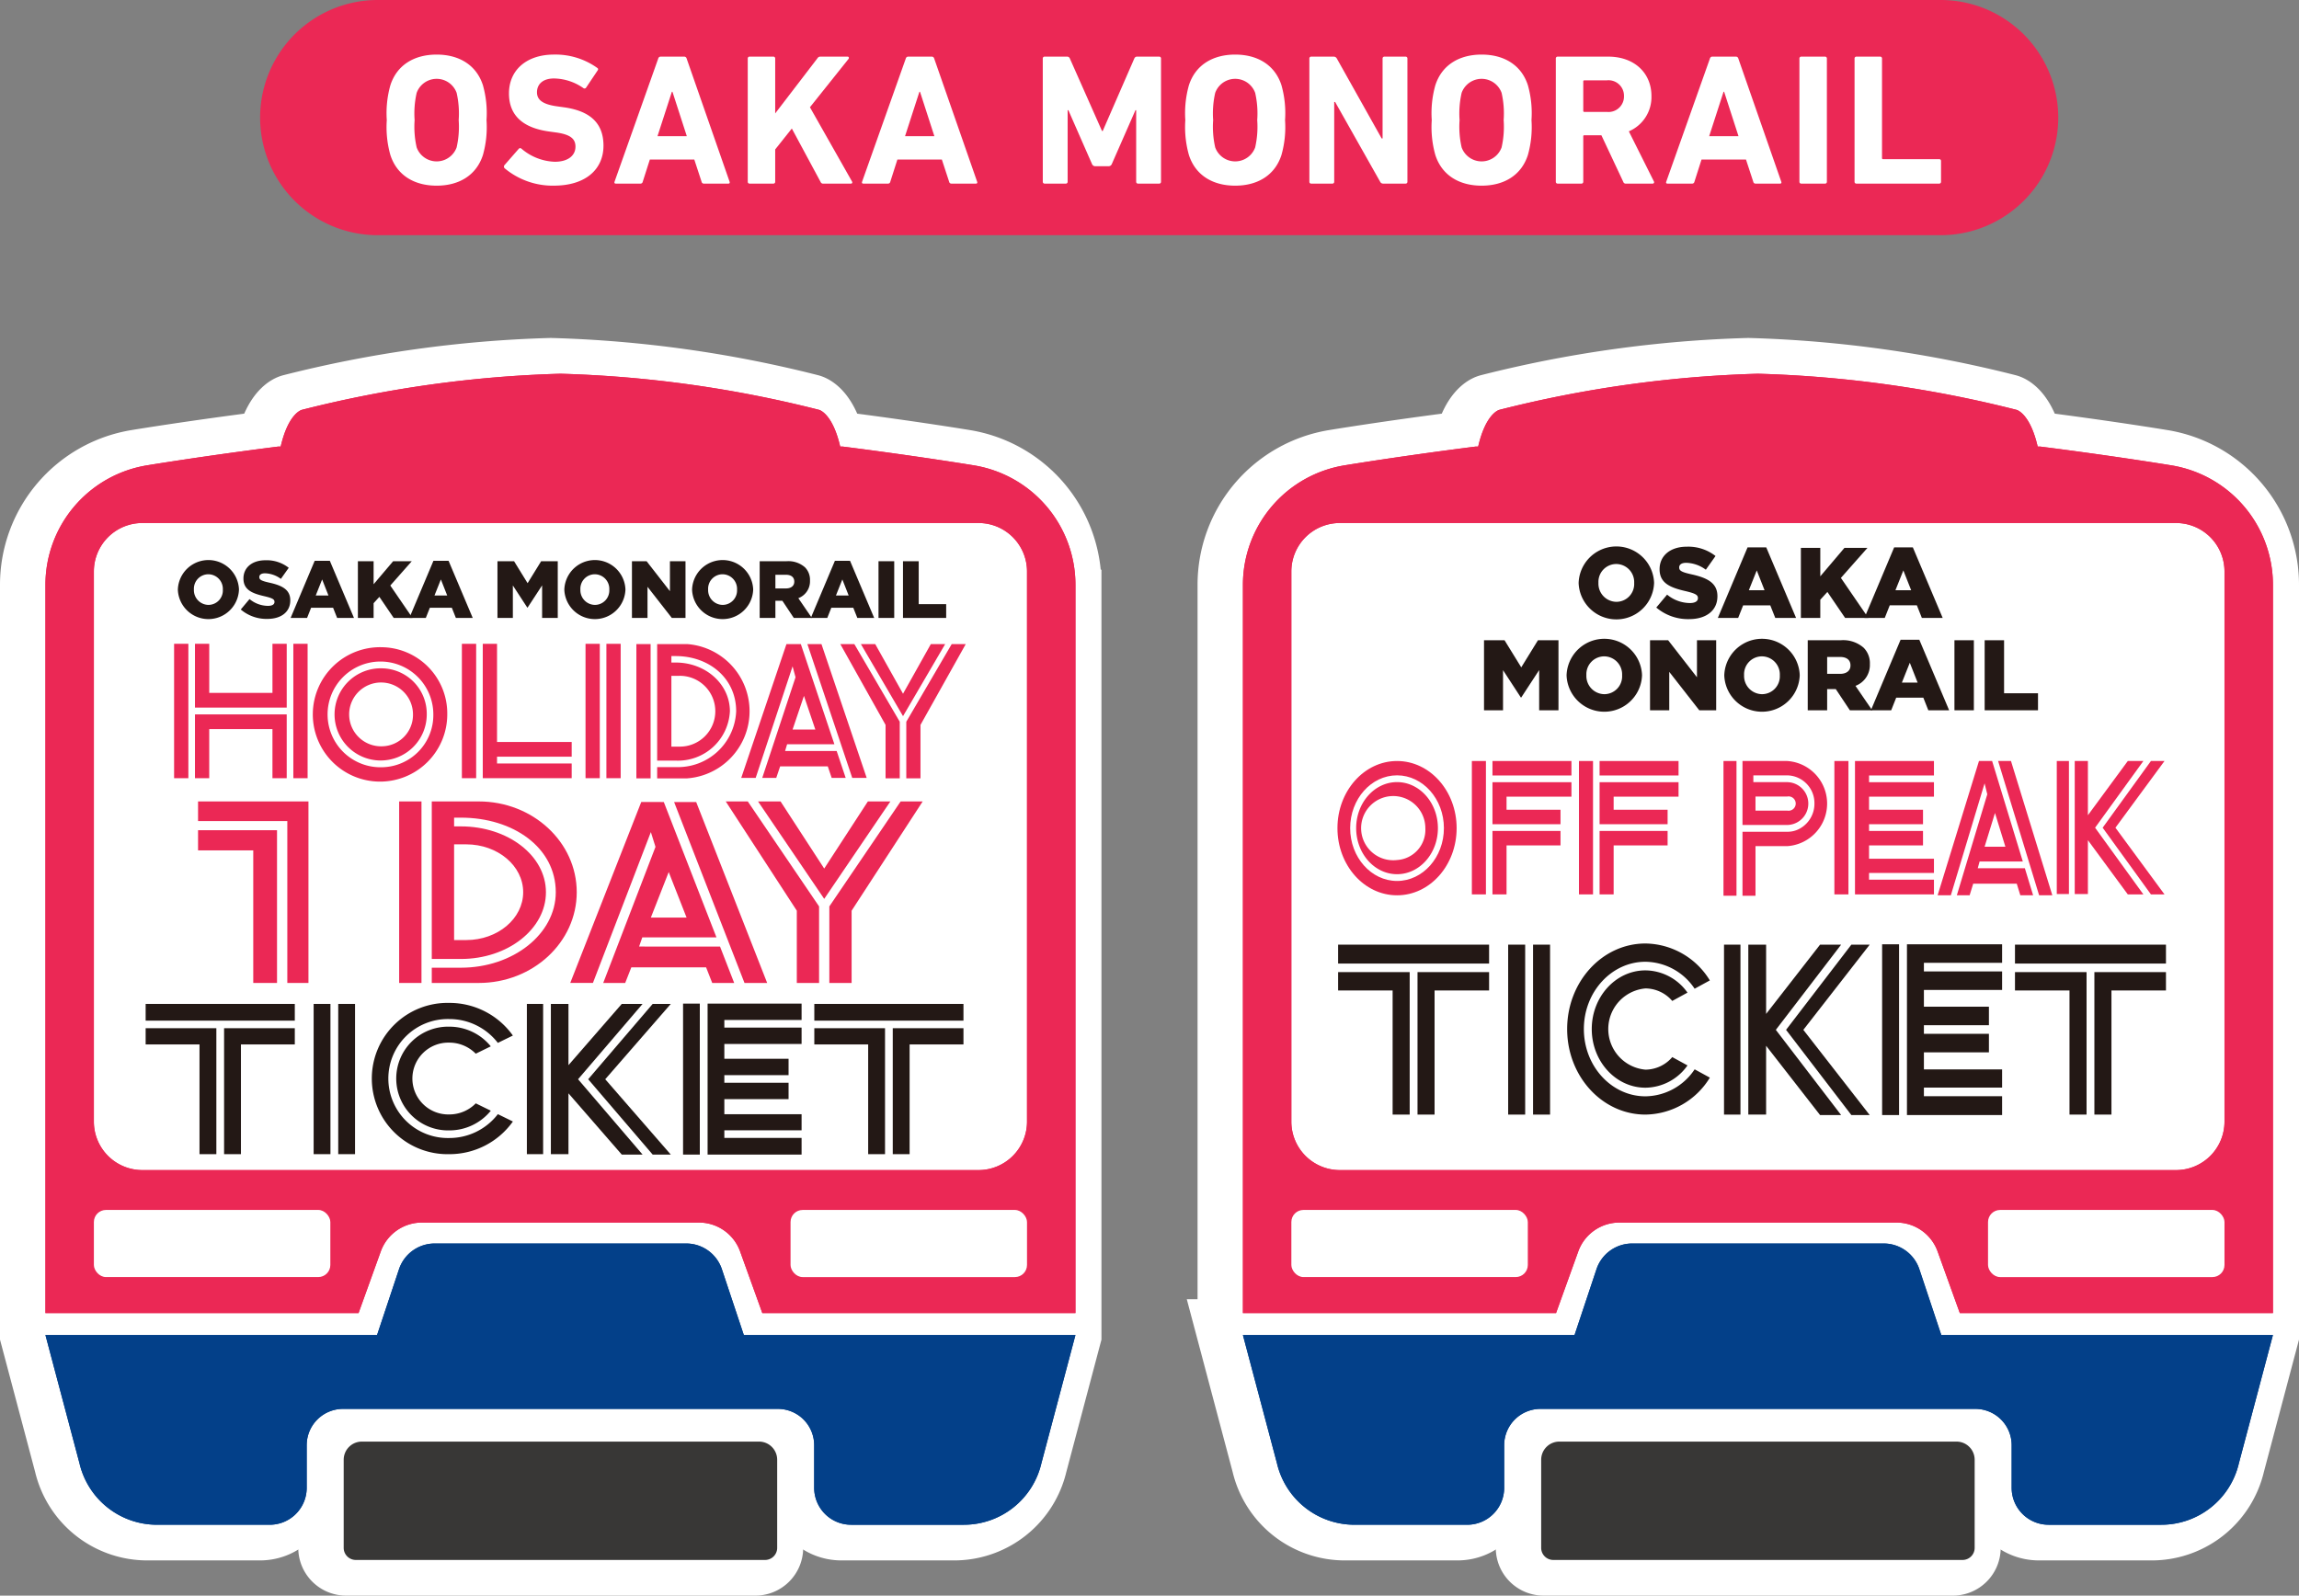 <svg xmlns="http://www.w3.org/2000/svg" width="273.627" height="189.962" viewBox="0 0 273.627 189.962">
  <rect x="0" y="0" width="273.627" height="189.962" fill="#808080" stroke="none"/>
  <defs>
    <style>
      .cls-1, .cls-7 {
        fill: #fff;
      }

      .cls-1 {
        stroke: #fff;
        stroke-miterlimit: 10;
        stroke-width: 8.504px;
      }

      .cls-2 {
        isolation: isolate;
      }

      .cls-3 {
        fill: #231815;
      }

      .cls-4 {
        fill: #eb2855;
      }

      .cls-5 {
        fill: #034089;
      }

      .cls-6 {
        fill: #383736;
      }
    </style>
  </defs>
  <g id="レイヤー_2" data-name="レイヤー 2">
    <g id="レイヤー_1-2" data-name="レイヤー 1">
      <g>
        <g id="グループ_53385" data-name="グループ 53385">
          <path id="パス_291669" data-name="パス 291669" class="cls-1" d="M4.252,158.929l4.054,15.275a9.472,9.472,0,0,0,9.224,7.314H30.953a4.395,4.395,0,0,0,4.395-4.395v-5.078a4.324,4.324,0,0,1,4.324-4.324H91.423a4.325,4.325,0,0,1,4.325,4.324v5.073a4.394,4.394,0,0,0,4.388,4.4H113.566a9.473,9.473,0,0,0,9.224-7.314l4.053-15.275v-89.306a14.414,14.414,0,0,0-12.125-14.231s-6.569-1.089-15.607-2.234h-.269c-.929-4.012-2.523-4.37-2.523-4.37a140.713,140.713,0,0,0-30.771-4.3,140.718,140.718,0,0,0-30.772,4.3s-1.594.358-2.523,4.37h-.268c-9.038,1.145-15.608,2.234-15.608,2.234a14.414,14.414,0,0,0-12.125,14.231v89.306Z"/>
          <path id="長方形_12454" data-name="長方形 12454" class="cls-1" d="M41.913,171.619H89.181a2.162,2.162,0,0,1,2.162,2.162v10.488a1.441,1.441,0,0,1-1.441,1.441H41.192a1.441,1.441,0,0,1-1.441-1.441h0v-10.488A2.162,2.162,0,0,1,41.913,171.619Z"/>
        </g>
        <g id="グループ_53387-2" data-name="グループ 53387-2">
          <path id="パス_291731" data-name="パス 291731" class="cls-1" d="M146.779,158.929l4.054,15.275a9.473,9.473,0,0,0,9.224,7.314H173.48a4.395,4.395,0,0,0,4.395-4.395v-5.078a4.324,4.324,0,0,1,4.324-4.324H233.95a4.324,4.324,0,0,1,4.325,4.323v5.074a4.394,4.394,0,0,0,4.388,4.4h13.435a9.473,9.473,0,0,0,9.224-7.314l4.053-15.275v-89.306a14.413,14.413,0,0,0-12.125-14.231s-6.569-1.089-15.607-2.234h-.269c-.929-4.012-2.522-4.37-2.522-4.37a140.726,140.726,0,0,0-30.772-4.3,140.726,140.726,0,0,0-30.772,4.3s-1.594.358-2.523,4.37h-.268c-9.038,1.145-15.608,2.234-15.608,2.234a14.414,14.414,0,0,0-12.125,14.231v89.306Z"/>
          <path id="長方形_12462" data-name="長方形 12462" class="cls-1" d="M184.441,171.619h47.268a2.162,2.162,0,0,1,2.162,2.162v10.488a1.441,1.441,0,0,1-1.441,1.441H183.72a1.441,1.441,0,0,1-1.441-1.441h0v-10.488A2.162,2.162,0,0,1,184.441,171.619Z"/>
        </g>
        <g>
          <g>
            <g class="cls-2">
              <path class="cls-3" d="M21.169,70.21v-.02a3.639,3.639,0,0,1,7.273-.019v.019a3.639,3.639,0,0,1-7.273.02Zm5.353,0v-.02a1.741,1.741,0,0,0-1.726-1.823,1.723,1.723,0,0,0-1.717,1.804v.019a1.754,1.754,0,0,0,1.736,1.823A1.72,1.72,0,0,0,26.523,70.21Z"/>
              <path class="cls-3" d="M28.656,72.563l1.042-1.244a3.497,3.497,0,0,0,2.19.81c.511,0,.781-.173.781-.462V71.647c0-.289-.222-.434-1.148-.655-1.437-.328-2.546-.733-2.546-2.112v-.02c0-1.254.993-2.16,2.613-2.16a4.25,4.25,0,0,1,2.778.897L33.43,68.917a3.315,3.315,0,0,0-1.89-.665c-.453,0-.676.183-.676.434v.02c0,.308.232.443,1.177.656,1.544.337,2.508.839,2.508,2.102v.019c0,1.379-1.09,2.199-2.729,2.199A4.735,4.735,0,0,1,28.656,72.563Z"/>
              <path class="cls-3" d="M37.454,66.767H39.257l2.874,6.799H40.126l-.483-1.215H37.029l-.482,1.215h-1.958ZM39.093,70.895,38.341,68.985l-.762,1.909Z"/>
              <path class="cls-3" d="M42.596,66.815h1.871v2.739l2.324-2.739h2.218l-2.556,2.893,2.643,3.858H46.858L45.152,71.058l-.685.752v1.755H42.596Z"/>
              <path class="cls-3" d="M51.587,66.767H53.39l2.874,6.799H54.258l-.483-1.215H51.162l-.482,1.215H48.722Zm1.639,4.127L52.474,68.985,51.712,70.895Z"/>
              <path class="cls-3" d="M59.208,66.815h1.977l1.61,2.614,1.611-2.614H66.384v6.751H64.522V69.69l-1.726,2.642h-.039l-1.717-2.633v3.868H59.208Z"/>
              <path class="cls-3" d="M67.167,70.21v-.02a3.639,3.639,0,0,1,7.273-.019v.019a3.639,3.639,0,0,1-7.273.02Zm5.353,0v-.02a1.741,1.741,0,0,0-1.726-1.823,1.723,1.723,0,0,0-1.717,1.804v.019A1.754,1.754,0,0,0,70.812,72.014,1.72,1.72,0,0,0,72.52,70.21Z"/>
              <path class="cls-3" d="M75.214,66.815H76.959l2.777,3.568V66.815h1.852v6.751H79.959l-2.893-3.704v3.704H75.214Z"/>
              <path class="cls-3" d="M82.371,70.21v-.02a3.639,3.639,0,0,1,7.273-.019v.019a3.639,3.639,0,0,1-7.273.02Zm5.353,0v-.02a1.741,1.741,0,0,0-1.726-1.823A1.723,1.723,0,0,0,84.281,70.172v.019a1.754,1.754,0,0,0,1.736,1.823A1.72,1.72,0,0,0,87.724,70.21Z"/>
              <path class="cls-3" d="M90.417,66.815h3.192a2.989,2.989,0,0,1,2.199.724,2.11,2.11,0,0,1,.598,1.572V69.13a2.139,2.139,0,0,1-1.389,2.083l1.61,2.353h-2.15l-1.361-2.045h-.829v2.045H90.417Zm3.115,3.24c.626,0,1.003-.308,1.003-.8v-.019c0-.541-.396-.811-1.013-.811H92.288v1.63Z"/>
              <path class="cls-3" d="M99.369,66.767h1.803l2.874,6.799h-2.006l-.483-1.215H98.945l-.482,1.215h-1.958Zm1.639,4.127L100.256,68.985l-.762,1.909Z"/>
              <path class="cls-3" d="M104.56,66.815h1.871v6.751h-1.871Z"/>
              <path class="cls-3" d="M107.474,66.815h1.871V71.927h3.269v1.639h-5.14Z"/>
            </g>
            <g>
              <g>
                <g>
                  <path class="cls-4" d="M76.066,112.687l.379-1.088H85.274l-6.27-16.118H76.32l-8.449,21.54h2.699l6.895-17.959.551,1.758L71.796,117.022h2.615l.73-1.86h8.898l.73,1.86h2.615l-1.686-4.335Zm3.524-8.868,2.125,5.417H77.465Z"/>
                  <polygon class="cls-4" points="82.86 95.482 80.231 95.482 88.61 117.022 91.309 117.022 82.86 95.482"/>
                </g>
                <g>
                  <rect class="cls-4" x="47.507" y="95.412" width="2.657" height="21.611"/>
                  <path class="cls-4" d="M56.982,95.412h-5.592v18.755h3.469c5.579,0,10.118-3.563,10.118-7.943s-4.539-7.841-10.118-7.841h-.812V97.343h.812c6.225,0,11.29,3.56,11.29,8.881,0,4.953-5.065,8.983-11.29,8.983H51.39v1.816h2.657v-0l2.935 0c6.44,0,11.661-4.838,11.661-10.805S63.423,95.412,56.982,95.412Zm-1.49,5.109c3.743,0,6.777,2.55,6.777,5.697s-3.034,5.697-6.777,5.697l-1.445-0v-11.393Z"/>
                </g>
                <g>
                  <polygon class="cls-4" points="105.973 95.412 103.294 95.412 98.098 103.403 92.902 95.412 90.222 95.412 98.098 107.012 105.973 95.412"/>
                  <polygon class="cls-4" points="107.195 95.412 98.708 107.911 98.708 117.022 101.359 117.022 101.359 108.42 109.817 95.412 107.195 95.412"/>
                  <polygon class="cls-4" points="89.001 95.412 86.379 95.412 94.836 108.42 94.836 117.022 97.487 117.022 97.487 107.911 89.001 95.412"/>
                </g>
              </g>
              <g>
                <polygon class="cls-4" points="32.971 117.022 32.971 98.838 23.573 98.838 23.573 101.239 30.143 101.239 30.143 117.022 32.971 117.022"/>
                <polygon class="cls-4" points="23.573 95.412 23.573 97.75 34.197 97.75 34.197 117.022 36.712 117.022 36.712 95.412 23.573 95.412"/>
              </g>
            </g>
            <g>
              <path class="cls-5" d="M96.904,172.055v5.074a4.395,4.395,0,0,0,4.395,4.395h13.423a9.474,9.474,0,0,0,9.224-7.314l4.054-15.275H88.528l-2.61-7.832a4.476,4.476,0,0,0-4.246-3.061H51.737a4.478,4.478,0,0,0-4.248,3.062l-2.609,7.83H5.407l4.054,15.275a9.474,9.474,0,0,0,9.224,7.314H32.108a4.395,4.395,0,0,0,4.395-4.395v-5.074a4.324,4.324,0,0,1,4.324-4.324H92.58A4.324,4.324,0,0,1,96.904,172.055Z"/>
              <path class="cls-4" d="M115.875,55.395s-6.57-1.089-15.608-2.234h-.268c-.929-4.012-2.523-4.37-2.523-4.37a140.721,140.721,0,0,0-30.772-4.297A140.721,140.721,0,0,0,35.931,48.791s-1.594.359-2.523,4.37h-.268C24.102,54.306,17.532,55.395,17.532,55.395a14.414,14.414,0,0,0-12.125,14.231v86.702H42.674l2.645-7.341a5.204,5.204,0,0,1,4.896-3.44H83.192a5.204,5.204,0,0,1,4.896,3.44l2.645,7.341h37.267v-86.702A14.414,14.414,0,0,0,115.875,55.395Zm6.36,78.14a5.766,5.766,0,0,1-5.766,5.766H16.938a5.766,5.766,0,0,1-5.766-5.766V68.031a5.766,5.766,0,0,1,5.766-5.766h99.531a5.766,5.766,0,0,1,5.766,5.766Z"/>
              <path class="cls-6" d="M43.069,171.624H90.338a2.162,2.162,0,0,1,2.162,2.162V184.274a1.441,1.441,0,0,1-1.441,1.441H42.348a1.441,1.441,0,0,1-1.441-1.441V173.786A2.162,2.162,0,0,1,43.069,171.624Z"/>
              <rect class="cls-7" x="11.173" y="144.045" width="28.144" height="7.993" rx="1.441"/>
              <rect class="cls-7" x="94.09" y="144.045" width="28.144" height="7.993" rx="1.441" transform="translate(216.325 296.084) rotate(-180)"/>
            </g>
            <g>
              <path class="cls-5" d="M96.904,172.055v5.074a4.395,4.395,0,0,0,4.395,4.395h13.423a9.474,9.474,0,0,0,9.224-7.314l4.054-15.275H88.528l-2.61-7.832a4.476,4.476,0,0,0-4.246-3.061H51.737a4.478,4.478,0,0,0-4.248,3.062l-2.609,7.83H5.407l4.054,15.275a9.474,9.474,0,0,0,9.224,7.314H32.108a4.395,4.395,0,0,0,4.395-4.395v-5.074a4.324,4.324,0,0,1,4.324-4.324H92.58A4.324,4.324,0,0,1,96.904,172.055Z"/>
              <path class="cls-4" d="M115.875,55.395s-6.57-1.089-15.608-2.234h-.268c-.929-4.012-2.523-4.37-2.523-4.37a140.721,140.721,0,0,0-30.772-4.297,140.721,140.721,0,0,0-30.772,4.297s-1.594.359-2.523,4.37h-.268C24.102,54.306,17.532,55.395,17.532,55.395a14.414,14.414,0,0,0-12.125,14.231v86.702H42.674l2.645-7.341a5.204,5.204,0,0,1,4.896-3.44H83.192a5.204,5.204,0,0,1,4.896,3.44l2.645,7.341H128v-86.702A14.414,14.414,0,0,0,115.875,55.395Zm6.36,78.14a5.766,5.766,0,0,1-5.766,5.766H16.938a5.766,5.766,0,0,1-5.766-5.766V68.031a5.766,5.766,0,0,1,5.766-5.766H116.469a5.766,5.766,0,0,1,5.766,5.766Z"/>
              <rect class="cls-7" x="11.173" y="144.045" width="28.144" height="7.993" rx="1.441"/>
              <rect class="cls-7" x="94.09" y="144.045" width="28.144" height="7.993" rx="1.441" transform="translate(216.325 296.084) rotate(-180)"/>
            </g>
            <g>
              <g>
                <polygon class="cls-3" points="35.087 121.509 35.087 119.518 28.677 119.518 23.745 119.518 17.335 119.518 17.335 121.509 35.087 121.509"/>
                <polygon class="cls-3" points="26.671 122.409 26.671 137.405 28.677 137.405 28.677 124.342 35.087 124.342 35.087 122.409 26.671 122.409"/>
                <polygon class="cls-3" points="25.751 137.405 25.751 122.409 17.335 122.409 17.335 124.342 23.745 124.342 23.745 137.405 25.751 137.405"/>
              </g>
              <g>
                <polygon class="cls-3" points="114.672 121.509 114.672 119.518 108.262 119.518 103.33 119.518 96.92 119.518 96.92 121.509 114.672 121.509"/>
                <polygon class="cls-3" points="106.256 122.409 106.256 137.405 108.262 137.405 108.262 124.342 114.672 124.342 114.672 122.409 106.256 122.409"/>
                <polygon class="cls-3" points="105.336 137.405 105.336 122.409 96.92 122.409 96.92 124.342 103.33 124.342 103.33 137.405 105.336 137.405"/>
              </g>
              <g>
                <rect class="cls-3" x="37.33" y="119.518" width="2" height="17.886"/>
                <rect class="cls-3" x="40.256" y="119.518" width="2" height="17.886"/>
              </g>
              <g>
                <rect class="cls-3" x="62.709" y="119.518" width="1.934" height="17.886"/>
                <path class="cls-3" d="M68.802,128.486l.601-.702,7.076-8.266H74.002s-4.415,5.074-6.343,7.291V119.518H65.565v17.886h2.094v-7.241l6.343,7.291h2.477l-7.076-8.266Z"/>
                <polygon class="cls-3" points="79.838 119.518 77.681 119.518 70.004 128.486 77.681 137.455 79.838 137.455 72.036 128.486 79.838 119.518"/>
              </g>
              <g>
                <polygon class="cls-3" points="86.211 135.471 86.211 134.564 95.405 134.564 95.405 132.65 86.211 132.65 86.211 130.853 93.855 130.853 93.855 128.904 86.211 128.904 86.211 127.998 93.855 127.998 93.855 126.049 86.211 126.049 86.211 124.286 95.405 124.286 95.405 122.337 86.211 122.337 86.211 121.431 95.405 121.431 95.405 119.482 84.218 119.482 84.218 137.455 95.405 137.455 95.405 135.471 86.211 135.471"/>
                <rect class="cls-3" x="81.298" y="119.482" width="1.993" height="17.973"/>
              </g>
              <g>
                <path class="cls-3" d="M53.472,132.676a4.276,4.276,0,1,1,0-8.549,4.402,4.402,0,0,1,3.151,1.317l1.79-.875a6.354,6.354,0,0,0-4.941-2.342,6.176,6.176,0,1,0,0,12.349,6.354,6.354,0,0,0,4.944-2.345l-1.79-.875A4.402,4.402,0,0,1,53.472,132.676Z"/>
                <path class="cls-3" d="M53.472,135.482a7.083,7.083,0,1,1,0-14.162,7.281,7.281,0,0,1,5.782,2.837l1.788-.874a9.252,9.252,0,0,0-7.57-3.885,9.006,9.006,0,1,0,0,18.007,9.252,9.252,0,0,0,7.572-3.889l-1.788-.874A7.281,7.281,0,0,1,53.472,135.482Z"/>
              </g>
            </g>
            <g>
              <g>
                <path class="cls-4" d="M45.468,79.566a5.487,5.487,0,1,0,5.325,5.485A5.413,5.413,0,0,0,45.468,79.566Zm0,9.282a3.799,3.799,0,1,1,3.686-3.797A3.743,3.743,0,0,1,45.468,88.848Z"/>
                <path class="cls-4" d="M45.468,77.053a8.001,8.001,0,1,0,7.765,7.998A7.884,7.884,0,0,0,45.468,77.053Zm0,14.288a6.293,6.293,0,1,1,6.107-6.29A6.207,6.207,0,0,1,45.468,91.341Z"/>
              </g>
              <g>
                <path class="cls-4" d="M93.442,89.406l.241-.805h5.625L95.314,76.679H93.604L88.221,92.612h1.719l4.393-13.284.351,1.3L90.722,92.612h1.666l.465-1.376h5.669l.465,1.376h1.666l-1.074-3.207Zm2.245-6.56,1.354,4.007H94.333Z"/>
                <polygon class="cls-4" points="97.77 76.679 96.095 76.679 101.434 92.612 103.153 92.612 97.77 76.679"/>
              </g>
              <g>
                <rect class="cls-4" x="75.742" y="76.679" width="1.693" height="15.986"/>
                <path class="cls-4" d="M81.778,76.679H78.216V90.552h2.21a6.188,6.188,0,0,0,6.446-5.875c0-3.24-2.892-5.8-6.446-5.8h-.517v-.769h.517c3.966,0,7.193,2.634,7.193,6.569a6.943,6.943,0,0,1-7.193,6.645H78.216v1.343h1.693v-0l1.87 0a8.014,8.014,0,0,0,0-15.986Zm-.949,3.779a4.215,4.215,0,1,1,0,8.428l-.921,0V80.458Z"/>
              </g>
              <g>
                <polygon class="cls-4" points="112.495 76.679 110.788 76.679 107.478 82.59 104.168 76.679 102.461 76.679 107.478 85.26 112.495 76.679"/>
                <polygon class="cls-4" points="113.273 76.679 107.867 85.925 107.867 92.664 109.556 92.664 109.556 86.301 114.944 76.679 113.273 76.679"/>
                <polygon class="cls-4" points="101.683 76.679 100.012 76.679 105.4 86.301 105.4 92.664 107.089 92.664 107.089 85.925 101.683 76.679"/>
              </g>
              <path class="cls-4" d="M34.913,92.643h1.698V76.648H34.913ZM22.419,76.648H20.721V92.643h1.698Zm.786,7.593H34.126V76.648H32.428v5.844H24.904V76.648H23.206Zm0,8.403h1.698v-5.844h7.524v5.844h1.698V85.051H23.206Z"/>
              <g>
                <rect class="cls-4" x="69.69" y="76.648" width="1.698" height="15.996"/>
                <rect class="cls-4" x="72.174" y="76.648" width="1.698" height="15.996"/>
              </g>
              <g>
                <rect class="cls-4" x="54.974" y="76.648" width="1.698" height="15.996"/>
                <polygon class="cls-4" points="68.043 90.084 68.043 88.335 59.157 88.335 59.157 76.648 57.459 76.648 57.459 92.643 59.157 92.643 68.043 92.643 68.043 90.894 59.157 90.894 59.157 90.084 68.043 90.084"/>
              </g>
            </g>
          </g>
          <g>
            <g class="cls-2">
              <path class="cls-3" d="M187.889,69.421v-.023a4.493,4.493,0,0,1,8.98-.024v.024a4.493,4.493,0,0,1-8.98.023Zm6.61,0v-.023a2.151,2.151,0,0,0-2.132-2.252,2.128,2.128,0,0,0-2.121,2.228v.024A2.167,2.167,0,0,0,192.391,71.649,2.125,2.125,0,0,0,194.5,69.421Z"/>
              <path class="cls-3" d="M197.131,72.328l1.287-1.536a4.317,4.317,0,0,0,2.703,1.001c.631,0,.965-.215.965-.572v-.024c0-.358-.274-.536-1.418-.81-1.774-.405-3.144-.905-3.144-2.608V67.754c0-1.548,1.227-2.668,3.228-2.668a5.244,5.244,0,0,1,3.43,1.108l-1.155,1.631a4.096,4.096,0,0,0-2.335-.822c-.56,0-.834.227-.834.536V67.564c0,.381.286.548,1.453.809,1.905.417,3.097,1.037,3.097,2.596v.024c0,1.703-1.346,2.715-3.371,2.715A5.846,5.846,0,0,1,197.131,72.328Z"/>
              <path class="cls-3" d="M207.993,65.17h2.228l3.549,8.397H211.293l-.595-1.501H207.47l-.595,1.501H204.456Zm2.025,5.098-.929-2.359-.941,2.359Z"/>
              <path class="cls-3" d="M214.341,65.229H216.652V68.612l2.87-3.383h2.739l-3.156,3.573,3.264,4.764h-2.763l-2.109-3.096-.845.928v2.168h-2.311Z"/>
              <path class="cls-3" d="M225.441,65.17H227.669l3.549,8.397h-2.477l-.595-1.501h-3.228l-.595,1.501h-2.418Zm2.025,5.098-.929-2.359-.941,2.359Z"/>
              <path class="cls-3" d="M176.628,76.222h2.442l1.989,3.228,1.989-3.228h2.442v8.338h-2.299V79.772l-2.132,3.264h-.048l-2.12-3.252v4.776H176.628Z"/>
              <path class="cls-3" d="M186.454,80.415v-.024a4.493,4.493,0,0,1,8.98-.024v.024a4.493,4.493,0,0,1-8.98.024Zm6.61,0v-.024a2.15,2.15,0,0,0-2.132-2.251,2.127,2.127,0,0,0-2.121,2.227v.024a2.167,2.167,0,0,0,2.144,2.252A2.125,2.125,0,0,0,193.065,80.415Z"/>
              <path class="cls-3" d="M196.387,76.222h2.156l3.43,4.407V76.222h2.287v8.338h-2.013l-3.573-4.573v4.573h-2.287Z"/>
              <path class="cls-3" d="M205.224,80.415v-.024a4.493,4.493,0,0,1,8.98-.024v.024a4.493,4.493,0,0,1-8.98.024Zm6.61,0v-.024a2.15,2.15,0,0,0-2.132-2.251,2.127,2.127,0,0,0-2.121,2.227v.024a2.167,2.167,0,0,0,2.144,2.252A2.125,2.125,0,0,0,211.834,80.415Z"/>
              <path class="cls-3" d="M215.157,76.222h3.942a3.688,3.688,0,0,1,2.715.894,2.601,2.601,0,0,1,.739,1.941v.024a2.642,2.642,0,0,1-1.715,2.572l1.989,2.906H220.171l-1.679-2.525h-1.024v2.525H215.157Zm3.847,4.002c.774,0,1.239-.381,1.239-.988v-.024c0-.667-.488-1.001-1.251-1.001h-1.524v2.013Z"/>
              <path class="cls-3" d="M226.209,76.163h2.228l3.549,8.397h-2.477l-.595-1.501h-3.228l-.595,1.501h-2.418Zm2.025,5.098-.929-2.359-.941,2.359Z"/>
              <path class="cls-3" d="M232.618,76.222h2.311v8.338h-2.311Z"/>
              <path class="cls-3" d="M236.214,76.222h2.311v6.313h4.038v2.025h-6.349Z"/>
            </g>
            <g>
              <path class="cls-5" d="M239.428,172.055v5.074a4.395,4.395,0,0,0,4.395,4.395h13.423a9.474,9.474,0,0,0,9.224-7.314l4.054-15.275H231.052l-2.61-7.832a4.476,4.476,0,0,0-4.246-3.061H194.261a4.478,4.478,0,0,0-4.248,3.062l-2.609,7.83H147.931l4.054,15.275a9.474,9.474,0,0,0,9.224,7.314h13.423a4.395,4.395,0,0,0,4.395-4.395v-5.074a4.324,4.324,0,0,1,4.324-4.324h51.752A4.324,4.324,0,0,1,239.428,172.055Z"/>
              <path class="cls-4" d="M258.399,55.395s-6.57-1.089-15.608-2.234h-.268C241.594,49.149,240,48.791,240,48.791a140.721,140.721,0,0,0-30.772-4.297,140.721,140.721,0,0,0-30.772,4.297s-1.594.359-2.523,4.37h-.268c-9.038,1.145-15.608,2.234-15.608,2.234a14.414,14.414,0,0,0-12.125,14.231v86.702h37.267l2.645-7.341a5.204,5.204,0,0,1,4.896-3.44h32.978a5.204,5.204,0,0,1,4.896,3.44l2.645,7.341h37.267v-86.702A14.414,14.414,0,0,0,258.399,55.395Zm6.36,78.14a5.766,5.766,0,0,1-5.766,5.766H159.462a5.766,5.766,0,0,1-5.766-5.766V68.031a5.766,5.766,0,0,1,5.766-5.766h99.531a5.766,5.766,0,0,1,5.766,5.766Z"/>
              <path class="cls-6" d="M185.593,171.624h47.269a2.162,2.162,0,0,1,2.162,2.162V184.274a1.441,1.441,0,0,1-1.441,1.441H184.872a1.441,1.441,0,0,1-1.441-1.441V173.786A2.162,2.162,0,0,1,185.593,171.624Z"/>
              <rect class="cls-7" x="153.697" y="144.045" width="28.144" height="7.993" rx="1.441"/>
              <rect class="cls-7" x="236.614" y="144.045" width="28.144" height="7.993" rx="1.441" transform="translate(501.373 296.084) rotate(-180)"/>
            </g>
            <g>
              <path class="cls-5" d="M239.428,172.055v5.074a4.395,4.395,0,0,0,4.395,4.395h13.423a9.474,9.474,0,0,0,9.224-7.314l4.054-15.275H231.052l-2.61-7.832a4.476,4.476,0,0,0-4.246-3.061H194.261a4.478,4.478,0,0,0-4.248,3.062l-2.609,7.83H147.931l4.054,15.275a9.474,9.474,0,0,0,9.224,7.314h13.423a4.395,4.395,0,0,0,4.395-4.395v-5.074a4.324,4.324,0,0,1,4.324-4.324h51.752A4.324,4.324,0,0,1,239.428,172.055Z"/>
              <path class="cls-4" d="M258.399,55.395s-6.57-1.089-15.608-2.234h-.268C241.594,49.149,240,48.791,240,48.791a140.721,140.721,0,0,0-30.772-4.297,140.721,140.721,0,0,0-30.772,4.297s-1.594.359-2.523,4.37h-.268c-9.038,1.145-15.608,2.234-15.608,2.234a14.414,14.414,0,0,0-12.125,14.231v86.702h37.267l2.645-7.341a5.204,5.204,0,0,1,4.896-3.44h32.978a5.204,5.204,0,0,1,4.896,3.44l2.645,7.341h37.267v-86.702A14.414,14.414,0,0,0,258.399,55.395Zm6.36,78.14a5.766,5.766,0,0,1-5.766,5.766H159.462a5.766,5.766,0,0,1-5.766-5.766V68.031a5.766,5.766,0,0,1,5.766-5.766h99.531a5.766,5.766,0,0,1,5.766,5.766Z"/>
              <rect class="cls-7" x="153.697" y="144.045" width="28.144" height="7.993" rx="1.441"/>
              <rect class="cls-7" x="236.614" y="144.045" width="28.144" height="7.993" rx="1.441" transform="translate(501.373 296.084) rotate(-180)"/>
            </g>
            <g>
              <g>
                <polygon class="cls-3" points="177.232 114.713 177.232 112.462 170.743 112.462 165.75 112.462 159.262 112.462 159.262 114.713 177.232 114.713"/>
                <polygon class="cls-3" points="168.713 115.731 168.713 132.693 170.743 132.693 170.743 117.917 177.232 117.917 177.232 115.731 168.713 115.731"/>
                <polygon class="cls-3" points="167.781 132.693 167.781 115.731 159.262 115.731 159.262 117.917 165.75 117.917 165.75 132.693 167.781 132.693"/>
              </g>
              <g>
                <polygon class="cls-3" points="257.793 114.713 257.793 112.462 251.305 112.462 246.312 112.462 239.823 112.462 239.823 114.713 257.793 114.713"/>
                <polygon class="cls-3" points="249.274 115.731 249.274 132.693 251.305 132.693 251.305 117.917 257.793 117.917 257.793 115.731 249.274 115.731"/>
                <polygon class="cls-3" points="248.342 132.693 248.342 115.731 239.823 115.731 239.823 117.917 246.312 117.917 246.312 132.693 248.342 132.693"/>
              </g>
              <g>
                <rect class="cls-3" x="179.502" y="112.462" width="2.025" height="20.232"/>
                <rect class="cls-3" x="182.464" y="112.462" width="2.025" height="20.232"/>
              </g>
              <g>
                <rect class="cls-3" x="205.193" y="112.462" width="1.957" height="20.232"/>
                <path class="cls-3" d="M211.36,122.605l.609-.794,7.163-9.35H216.624s-4.469,5.739-6.421,8.247v-8.247h-2.119V132.693h2.119v-8.191l6.421,8.247h2.507l-7.163-9.35Z"/>
                <polygon class="cls-3" points="222.532 112.462 220.348 112.462 212.577 122.605 220.348 132.749 222.532 132.749 214.634 122.605 222.532 112.462"/>
              </g>
              <g>
                <polygon class="cls-3" points="228.983 130.506 228.983 129.48 238.29 129.48 238.29 127.315 228.983 127.315 228.983 125.283 236.721 125.283 236.721 123.078 228.983 123.078 228.983 122.053 236.721 122.053 236.721 119.848 228.983 119.848 228.983 117.855 238.29 117.855 238.29 115.65 228.983 115.65 228.983 114.625 238.29 114.625 238.29 112.42 226.966 112.42 226.966 132.749 238.29 132.749 238.29 130.506 228.983 130.506"/>
                <rect class="cls-3" x="224.01" y="112.42" width="2.017" height="20.329"/>
              </g>
              <g>
                <path class="cls-3" d="M195.842,127.344a4.854,4.854,0,0,1,0-9.67,4.239,4.239,0,0,1,3.19,1.49l1.812-.99a6.199,6.199,0,0,0-5.002-2.649c-3.524,0-6.391,3.133-6.391,6.984s2.867,6.984,6.391,6.984a6.199,6.199,0,0,0,5.004-2.653l-1.812-.99A4.24,4.24,0,0,1,195.842,127.344Z"/>
                <path class="cls-3" d="M195.842,130.518c-4.042,0-7.33-3.593-7.33-8.009,0-4.416,3.288-8.009,7.33-8.009a7.131,7.131,0,0,1,5.853,3.209l1.81-.989a9.11,9.11,0,0,0-7.663-4.395c-5.147,0-9.32,4.56-9.32,10.184S190.695,132.693,195.842,132.693a9.111,9.111,0,0,0,7.665-4.399l-1.81-.989A7.132,7.132,0,0,1,195.842,130.518Z"/>
              </g>
            </g>
            <g>
              <rect class="cls-4" x="244.798" y="90.599" width="1.447" height="15.836"/>
              <path class="cls-4" d="M249.358,98.539l.45-.622,5.296-7.318h-1.854s-3.304,4.492-4.748,6.455V90.599h-1.567v15.836h1.567v-6.411l4.748,6.455H255.104l-5.296-7.318Z"/>
              <polygon class="cls-4" points="257.619 90.599 256.004 90.599 250.258 98.539 256.004 106.479 257.619 106.479 251.779 98.539 257.619 90.599"/>
            </g>
            <g>
              <path class="cls-4" d="M166.276,93.111c-2.682,0-4.865,2.459-4.865,5.482s2.182,5.482,4.865,5.482c2.682,0,4.864-2.459,4.864-5.482S168.958,93.111,166.276,93.111Zm0,9.277a3.822,3.822,0,1,1,3.368-3.795A3.601,3.601,0,0,1,166.276,102.388Z"/>
              <path class="cls-4" d="M166.276,90.599c-3.917,0-7.093,3.579-7.093,7.994s3.176,7.994,7.093,7.994,7.093-3.579,7.093-7.994S170.194,90.599,166.276,90.599Zm0,14.28c-3.076,0-5.579-2.82-5.579-6.287s2.503-6.287,5.579-6.287,5.578,2.82,5.578,6.287S169.352,104.88,166.276,104.88Z"/>
            </g>
            <g>
              <rect class="cls-4" x="205.129" y="90.599" width="1.548" height="16.039"/>
              <path class="cls-4" d="M212.726,90.599h-5.335V98.215h5.335a2.55,2.55,0,0,0,0-5.099h-4.043v-.807h4.043a3.298,3.298,0,0,1,3.228,3.357,3.381,3.381,0,0,1-1.695,2.953,2.954,2.954,0,0,1-1.533.404h-5.335v7.616h1.548v-5.906h3.788a5.078,5.078,0,0,0,0-10.133Zm-3.788,4.227h3.788a.853.853,0,1,1,0,1.68H208.939Z"/>
            </g>
            <g>
              <path class="cls-4" d="M235.391,103.368l.221-.807h5.142l-3.652-11.962h-1.564l-4.921,15.986h1.572l4.016-13.328.321,1.305-3.623,12.023h1.523l.425-1.38H240.034l.425,1.38h1.523L241,103.368Zm2.052-6.581,1.238,4.02h-2.475Z"/>
              <polygon class="cls-4" points="239.347 90.599 237.816 90.599 242.696 106.586 244.268 106.586 239.347 90.599"/>
            </g>
            <g>
              <polygon class="cls-4" points="222.455 104.727 222.455 103.926 230.179 103.926 230.179 102.234 222.455 102.234 222.455 100.647 228.877 100.647 228.877 98.925 222.455 98.925 222.455 98.124 228.877 98.124 228.877 96.401 222.455 96.401 222.455 94.844 230.179 94.844 230.179 93.122 222.455 93.122 222.455 92.321 230.179 92.321 230.179 90.599 220.781 90.599 220.781 106.479 230.179 106.479 230.179 104.727 222.455 104.727"/>
              <rect class="cls-4" x="218.328" y="90.599" width="1.674" height="15.88"/>
            </g>
            <g>
              <rect class="cls-4" x="177.634" y="90.599" width="9.399" height="1.722"/>
              <polygon class="cls-4" points="177.634 98.124 185.731 98.124 185.731 96.401 179.309 96.401 179.309 94.844 187.033 94.844 187.033 93.122 177.634 93.122 177.634 98.124"/>
              <polygon class="cls-4" points="177.634 106.479 179.309 106.479 179.309 100.647 185.731 100.647 185.731 98.925 177.634 98.925 177.634 106.479"/>
              <rect class="cls-4" x="175.181" y="90.599" width="1.674" height="15.88"/>
            </g>
            <g>
              <rect class="cls-4" x="190.382" y="90.599" width="9.399" height="1.722"/>
              <polygon class="cls-4" points="190.382 98.124 198.478 98.124 198.478 96.401 192.056 96.401 192.056 94.844 199.78 94.844 199.78 93.122 190.382 93.122 190.382 98.124"/>
              <polygon class="cls-4" points="190.382 106.479 192.056 106.479 192.056 100.647 198.478 100.647 198.478 98.925 190.382 98.925 190.382 106.479"/>
              <rect class="cls-4" x="187.928" y="90.599" width="1.674" height="15.88"/>
            </g>
          </g>
        </g>
        <g>
          <path class="cls-4" d="M230.972,28a14,14,0,0,0,0-28H44.959a14,14,0,0,0,0,28Z"/>
          <g id="Starting_from_Aug" data-name="Starting from Aug">
            <g class="cls-2">
              <path class="cls-7" d="M46.457,18.436a12.229,12.229,0,0,1-.422-4.135,12.229,12.229,0,0,1,.422-4.135c.778-2.445,2.868-3.668,5.513-3.668,2.646,0,4.735,1.223,5.513,3.668a12.229,12.229,0,0,1,.422,4.135,12.229,12.229,0,0,1-.422,4.135c-.778,2.445-2.868,3.668-5.513,3.668C49.325,22.104,47.236,20.881,46.457,18.436Zm7.892-.889a11.087,11.087,0,0,0,.244-3.246,11.087,11.087,0,0,0-.244-3.246,2.53,2.53,0,0,0-4.758,0,11.079,11.079,0,0,0-.244,3.246,11.079,11.079,0,0,0,.244,3.246,2.531,2.531,0,0,0,4.758,0Z"/>
              <path class="cls-7" d="M60.066,20.036a.274.274,0,0,1-.022-.378l1.69-1.934a.223.223,0,0,1,.333-.022,6.417,6.417,0,0,0,3.957,1.556c1.578,0,2.468-.733,2.468-1.801,0-.889-.534-1.445-2.334-1.69l-.8-.111c-3.068-.422-4.78-1.867-4.78-4.535,0-2.779,2.09-4.624,5.358-4.624a8.551,8.551,0,0,1,5.135,1.578c.133.089.156.178.044.333l-1.356,2.023a.222.222,0,0,1-.311.067,6.247,6.247,0,0,0-3.513-1.156c-1.334,0-2.023.689-2.023,1.645,0,.867.623,1.423,2.356,1.668l.8.111c3.112.422,4.758,1.845,4.758,4.58,0,2.734-2.023,4.757-5.936,4.757A8.916,8.916,0,0,1,60.066,20.036Z"/>
              <path class="cls-7" d="M78.344,6.965a.288.288,0,0,1,.289-.222h2.801a.288.288,0,0,1,.289.222l5.113,14.672c.044.133,0,.222-.155.222h-2.89a.268.268,0,0,1-.289-.222l-.867-2.645H77.344l-.845,2.645a.268.268,0,0,1-.289.222H73.298c-.156,0-.2-.089-.156-.222Zm3.401,9.248L80.034,10.922H79.967l-1.712,5.291Z"/>
              <path class="cls-7" d="M88.997,6.965a.21.21,0,0,1,.222-.222h2.823a.21.21,0,0,1,.222.222v6.536l5.024-6.558a.393.393,0,0,1,.378-.2h3.223c.133,0,.2.155.089.289l-4.58,5.736,5.002,8.826c.089.155.022.267-.133.267H98a.315.315,0,0,1-.333-.2L94.243,15.301l-1.979,2.49v3.846a.21.21,0,0,1-.222.222h-2.823a.21.21,0,0,1-.222-.222Z"/>
              <path class="cls-7" d="M107.808,6.965a.288.288,0,0,1,.289-.222h2.801a.288.288,0,0,1,.289.222l5.113,14.672c.044.133,0,.222-.155.222h-2.89a.268.268,0,0,1-.289-.222l-.867-2.645h-5.291l-.845,2.645a.268.268,0,0,1-.289.222H102.761c-.156,0-.2-.089-.156-.222Zm3.401,9.248-1.712-5.291h-.067l-1.712,5.291Z"/>
              <path class="cls-7" d="M124.111,6.965a.21.21,0,0,1,.222-.222h2.646a.343.343,0,0,1,.356.222l3.824,8.625h.089l3.757-8.625a.343.343,0,0,1,.356-.222h2.601a.21.21,0,0,1,.222.222V21.637a.21.21,0,0,1-.222.222h-2.512a.21.21,0,0,1-.222-.222V13.123h-.089l-2.801,6.38a.426.426,0,0,1-.422.289h-1.534a.426.426,0,0,1-.422-.289l-2.801-6.38h-.089v8.514a.21.21,0,0,1-.222.222h-2.512a.21.21,0,0,1-.222-.222Z"/>
              <path class="cls-7" d="M141.499,18.436a12.229,12.229,0,0,1-.422-4.135,12.229,12.229,0,0,1,.422-4.135c.778-2.445,2.868-3.668,5.513-3.668,2.646,0,4.735,1.223,5.513,3.668a12.229,12.229,0,0,1,.422,4.135,12.229,12.229,0,0,1-.422,4.135c-.778,2.445-2.868,3.668-5.513,3.668C144.367,22.104,142.277,20.881,141.499,18.436Zm7.892-.889a11.087,11.087,0,0,0,.244-3.246,11.087,11.087,0,0,0-.244-3.246,2.53,2.53,0,0,0-4.758,0,11.079,11.079,0,0,0-.244,3.246,11.079,11.079,0,0,0,.244,3.246,2.531,2.531,0,0,0,4.758,0Z"/>
              <path class="cls-7" d="M155.841,6.965a.21.21,0,0,1,.222-.222h2.668a.412.412,0,0,1,.378.222l5.335,9.515h.111V6.965a.21.21,0,0,1,.222-.222h2.512a.21.21,0,0,1,.222.222V21.637a.21.21,0,0,1-.222.222h-2.646a.392.392,0,0,1-.378-.222l-5.358-9.493H158.798v9.493a.21.21,0,0,1-.222.222h-2.512a.21.21,0,0,1-.222-.222Z"/>
              <path class="cls-7" d="M170.829,18.436a12.229,12.229,0,0,1-.422-4.135,12.229,12.229,0,0,1,.422-4.135c.778-2.445,2.868-3.668,5.513-3.668,2.646,0,4.735,1.223,5.513,3.668a12.229,12.229,0,0,1,.422,4.135,12.229,12.229,0,0,1-.422,4.135c-.778,2.445-2.868,3.668-5.513,3.668C173.697,22.104,171.607,20.881,170.829,18.436Zm7.892-.889a11.087,11.087,0,0,0,.244-3.246,11.087,11.087,0,0,0-.244-3.246,2.53,2.53,0,0,0-4.758,0,11.079,11.079,0,0,0-.244,3.246,11.079,11.079,0,0,0,.244,3.246,2.531,2.531,0,0,0,4.758,0Z"/>
              <path class="cls-7" d="M193.53,21.859a.301.301,0,0,1-.333-.222L190.596,16.101h-2.023a.118.118,0,0,0-.133.133v5.402a.21.21,0,0,1-.222.222h-2.823a.21.21,0,0,1-.222-.222V6.965a.21.21,0,0,1,.222-.222h6.025c3.09,0,5.135,1.934,5.135,4.691a4.427,4.427,0,0,1-2.69,4.201l2.979,5.958a.171.171,0,0,1-.156.267ZM193.286,11.433a1.838,1.838,0,0,0-2.045-1.867h-2.668a.118.118,0,0,0-.133.133v3.49a.118.118,0,0,0,.133.133h2.668A1.842,1.842,0,0,0,193.286,11.433Z"/>
              <path class="cls-7" d="M203.516,6.965a.288.288,0,0,1,.289-.222h2.801a.288.288,0,0,1,.289.222l5.113,14.672c.044.133,0,.222-.155.222h-2.89a.268.268,0,0,1-.289-.222l-.867-2.645h-5.291l-.845,2.645a.268.268,0,0,1-.289.222h-2.912c-.156,0-.2-.089-.156-.222Zm3.401,9.248-1.712-5.291h-.067l-1.712,5.291Z"/>
              <path class="cls-7" d="M214.168,6.965a.21.21,0,0,1,.222-.222h2.823a.21.21,0,0,1,.222.222V21.637a.21.21,0,0,1-.222.222h-2.823a.21.21,0,0,1-.222-.222Z"/>
              <path class="cls-7" d="M220.73,6.965a.21.21,0,0,1,.222-.222h2.823a.21.21,0,0,1,.222.222V18.814a.118.118,0,0,0,.133.133h6.669a.21.21,0,0,1,.222.222v2.468a.21.21,0,0,1-.222.222h-9.848a.21.21,0,0,1-.222-.222Z"/>
            </g>
          </g>
        </g>
      </g>
    </g>
  </g>
</svg>

